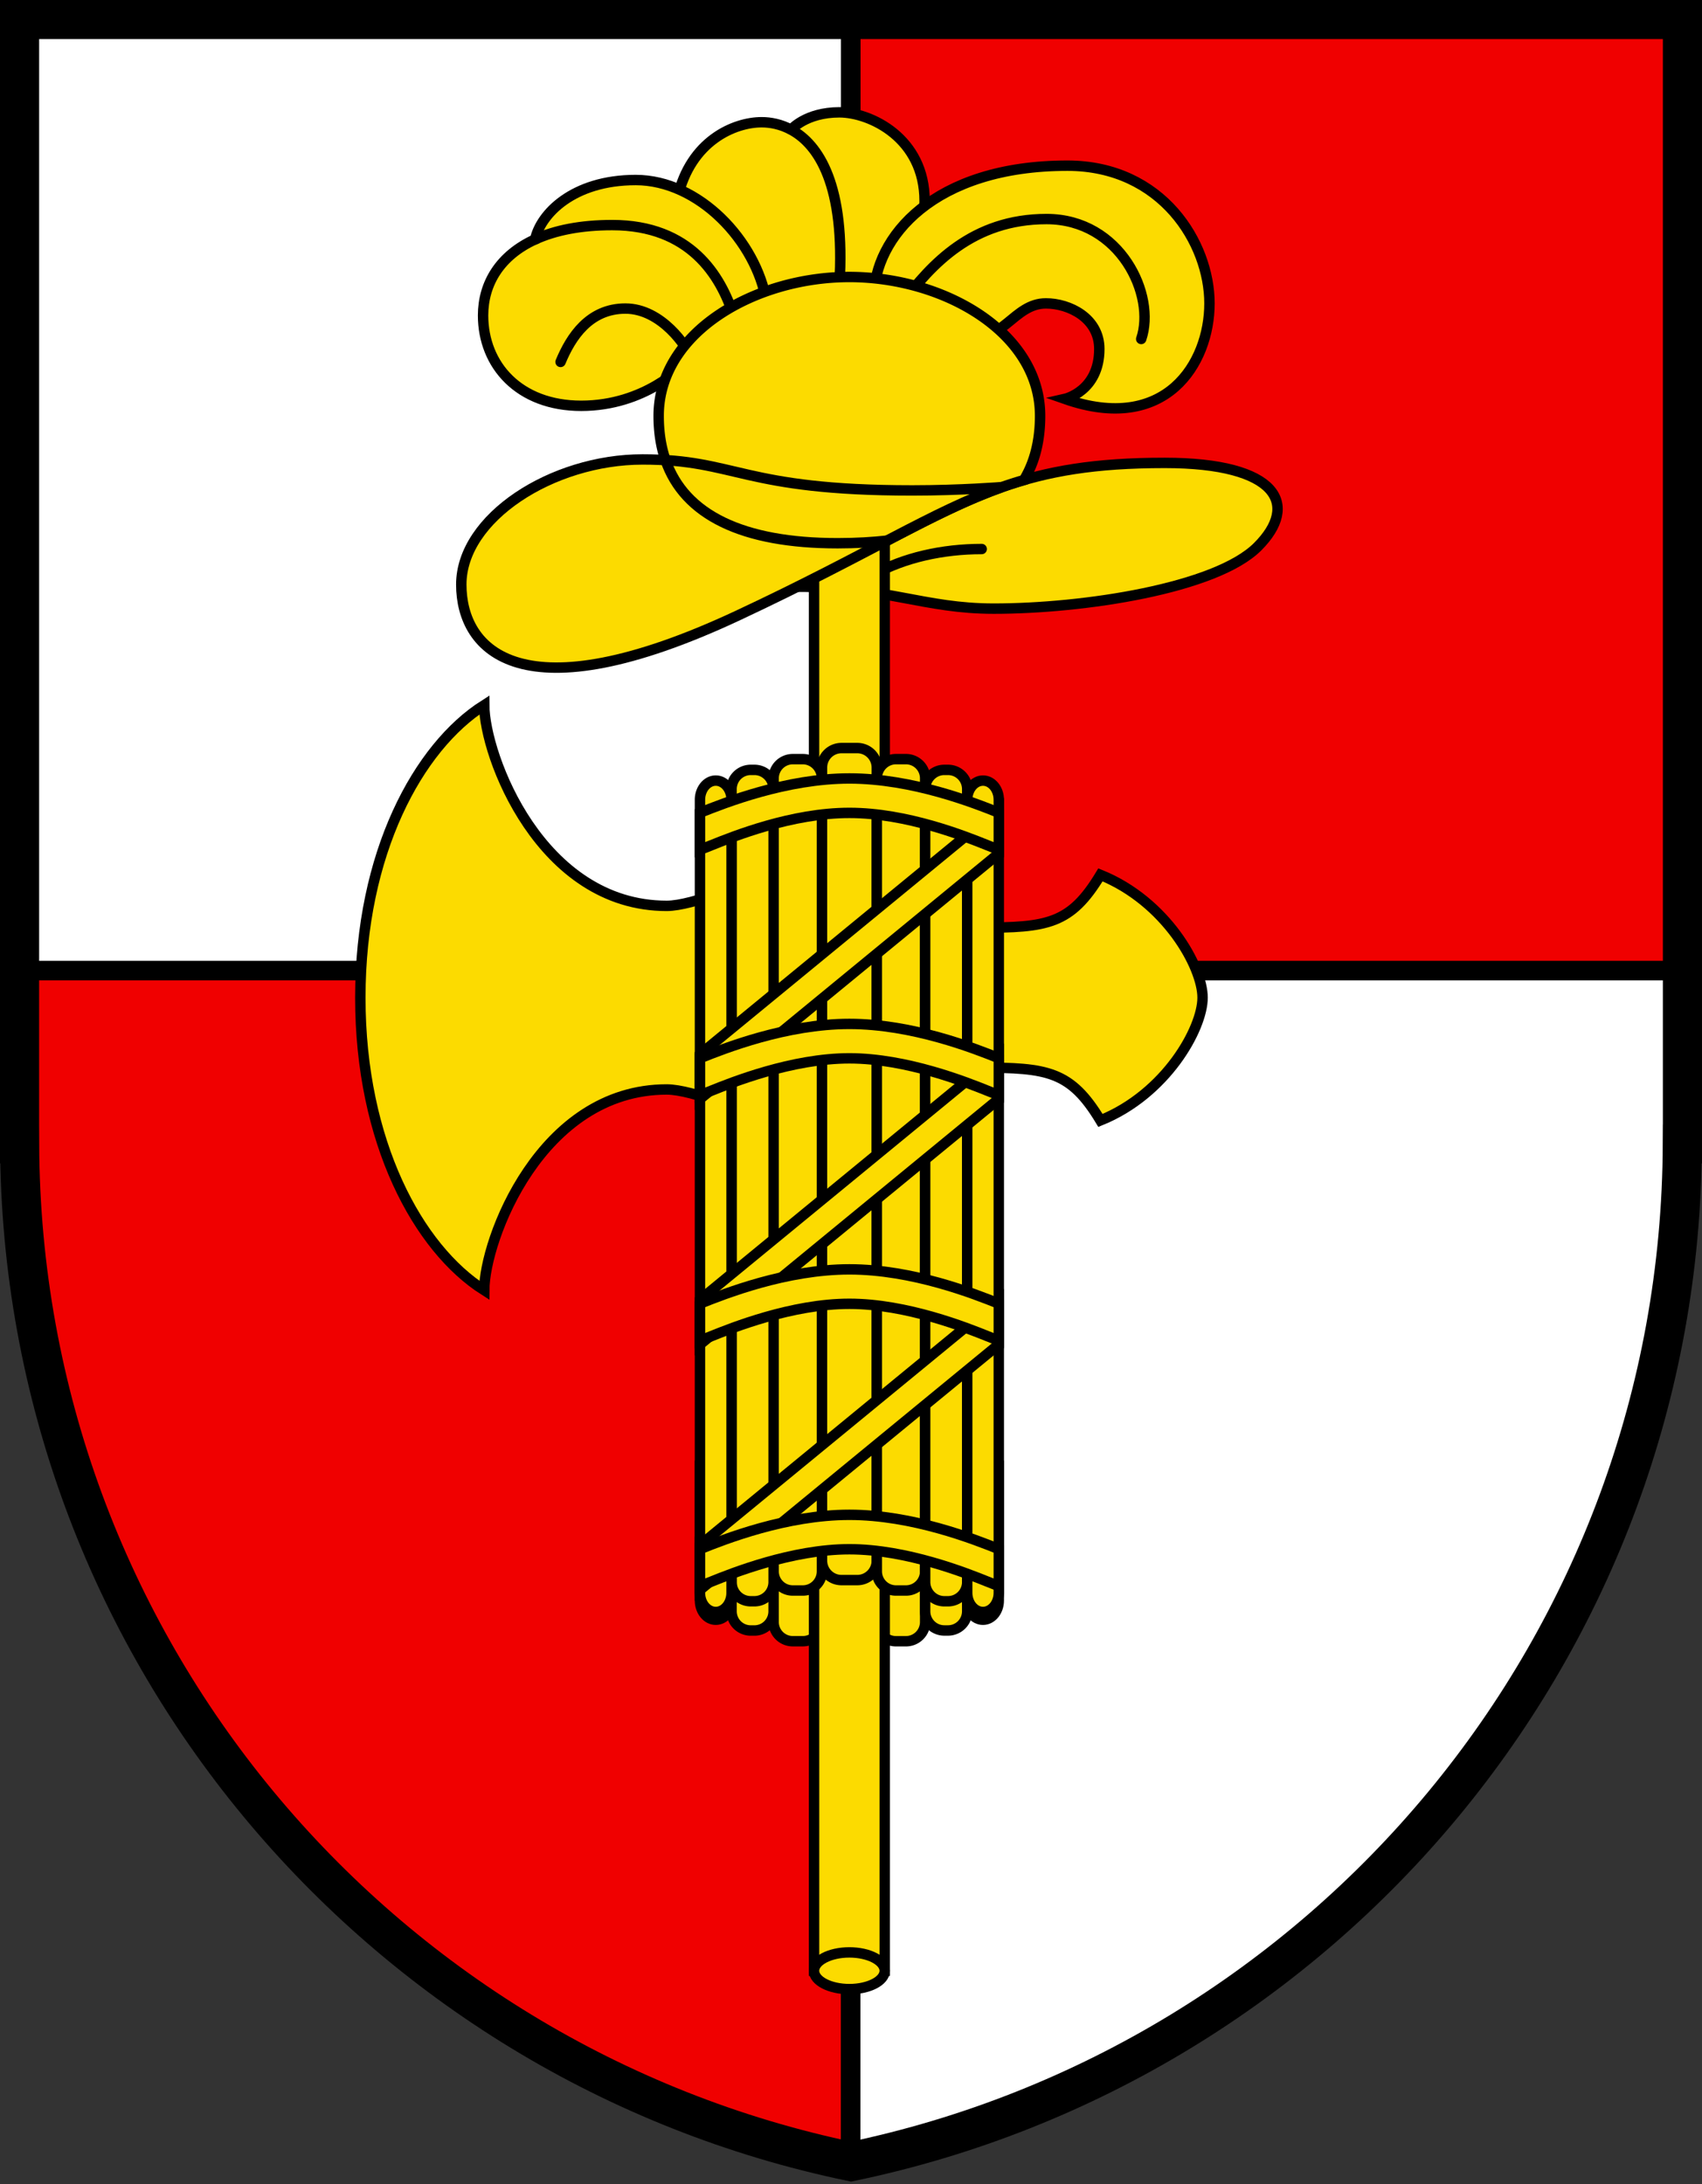 <?xml version="1.0" encoding="UTF-8"?>
<svg width="600" height="770" version="1.1" viewBox="0 0 158.75 203.73" xmlns="http://www.w3.org/2000/svg">
 <rect x="0" y="0" width="158.75" height="203.73" fill="#333333" stroke="none"/>
 <path d="M1.824 1.962v104.87h.006c.15 46.758 33.363 85.742 77.551 94.93 44.182-9.189 77.383-48.172 77.533-94.93h.012V1.962z" fill="#fff"/>
 <g transform="matrix(5.801 0 0 -5.801 -878.51 2445.1)" clip-path="url(#a)">
  <path d="M165.12 405.89h13.368v15.269H165.12z" fill="#f00000" stroke="#000" stroke-width=".315"/>
 </g>
 <g transform="matrix(5.801 0 0 -5.801 -878.51 2445.1)" clip-path="url(#b)">
  <path d="M151.75 405.89v-2.809h.001c.026-8.059 5.751-14.779 13.367-16.364v19.173z" fill="#f00000" stroke="#000" stroke-width=".315"/>
 </g>
 <path d="M1.824 1.82v104.87h.006c.15 46.758 33.363 85.742 77.55 94.931 44.183-9.189 77.384-48.173 77.534-94.93h.011V1.82z" fill="none" stroke="#000" stroke-width="3.649"/>
 <g stroke="#000" stroke-width="3.42">
  <path transform="matrix(.284 0 0 .284 -6.73 -11.174)" d="m345.54 389.99c22.236 0 29.775 1.131 39.573 17.336 21.483-8.668 33.541-30.15 33.541-40.325s-12.058-31.657-33.541-40.325c-9.798 16.206-17.337 17.336-39.573 17.336zm-76.12-61.05s-18.09 7.915-26.758 7.915c-41.457 0-59.923-49.429-59.923-65.953-21.67 13.756-40.703 48.618-40.703 96.103s19.033 82.347 40.703 96.103c0-16.523 18.466-65.952 59.923-65.952 8.668 0 26.758 7.915 26.758 7.915z" fill="#fcdb00"/>
  <path transform="matrix(.284 0 0 .284 -6.73 -11.174)" d="M302.65 534.71c3.052 0 6.052-.137 9.002-.375v41.262a6.409 6.409 0 0 1-6.409 6.41h-5.185a6.409 6.409 0 0 1-6.409-6.41v-41.262c2.95.239 5.95.375 9.001.375z" fill="#fcef3c"/>
  <path transform="matrix(.284 0 0 .284 -6.73 -11.174)" d="m293.65 534.33v37.734a6.303 6.303 0 0 1-6.302 6.303h-3.275a6.302 6.302 0 0 1-6.302-6.303v-40.24c5.044 1.212 10.363 2.057 15.879 2.506zm-15.88-2.5v36.713a6.303 6.303 0 0 1-6.302 6.303h-1.208a6.303 6.303 0 0 1-6.303-6.303v-41.195c4.304 1.798 8.928 3.308 13.813 4.482z" fill="#fcdb00"/>
  <path transform="matrix(.284 0 0 .284 -6.73 -11.174)" d="m263.96 527.34v37.666c0 3.482-2.322 6.305-5.187 6.305s-5.187-2.822-5.187-6.305v-42.951c3.187 1.961 6.658 3.73 10.374 5.285z" fill="#fcef3c"/>
  <path transform="matrix(.284 0 0 .284 -6.73 -11.174)" d="M327.54 531.83v40.24a6.304 6.304 0 0 1-6.303 6.303h-3.274a6.303 6.303 0 0 1-6.303-6.303v-37.734c5.517-.45 10.836-1.295 15.88-2.506z" fill="#fcdb00"/>
  <path transform="matrix(.284 0 0 .284 -6.73 -11.174)" d="m341.35 527.34v41.195a6.304 6.304 0 0 1-6.303 6.303h-1.208a6.303 6.303 0 0 1-6.302-6.303v-36.713c4.886-1.173 9.51-2.683 13.813-4.482z" fill="#fcdb00"/>
  <path transform="matrix(.284 0 0 .284 -6.73 -11.174)" d="m351.72 522.06v42.951c0 3.482-2.322 6.305-5.187 6.305s-5.188-2.822-5.188-6.305v-37.666c3.718-1.555 7.188-3.324 10.375-5.285z" fill="#fcef3c"/>
  <g fill="#fcdb00">
   <path transform="matrix(.284 0 0 .284 -6.73 -11.174)" d="M283.52 81.941s4.757-5.701 15.852-5.701c10.176 0 27.983 8.479 27.983 29.114 0 20.634-14.416 34.418-14.416 34.418h-39.272s-31.675-16.894-27.435-35.549 18.655-24.732 27.605-24.732c2.877 0 6.293.627 9.683 2.45z"/>
   <path transform="matrix(.284 0 0 .284 -6.73 -11.174)" d="M275.44 138.42c-3.392-19.974-22.237-39.949-42.964-39.949-20.728 0-31.283 11.297-33.024 19.49-11.548 5.279-17.101 14.494-17.101 24.981 0 16.394 11.872 29.679 32.223 29.679 21.105 0 33.354-13.285 33.354-13.285zm35.24-1.13c0-20.068 19.786-43.529 63.598-43.529 31.093 0 46.639 25.439 46.639 45.225s-14.416 42.964-47.486 31.375c0 0 11.306-2.544 11.306-16.394 0-10.175-9.893-14.98-17.524-14.98-10.6 0-13.991 13.144-27.7 12.154-13.711-.99-28.833-13.851-28.833-13.851z"/>
  </g>
  <path transform="matrix(.284 0 0 .284 -6.73 -11.174)" d="m207.8 158.21c3.392-8.197 9.422-17.524 21.294-17.524s20.351 12.625 21.67 16.394m-51.304-39.11c6.504-2.973 14.911-4.698 25.298-4.698 25.722 0 35.615 16.677 39.854 29.679m18.908-61.01c9.046 4.866 17.907 18.258 15.852 51.019m20.548 6.03c9.61-12.814 23.178-27.701 47.486-27.701s35.993 25.063 31.093 39.384" fill="none" stroke-linecap="round" stroke-linejoin="round"/>
  <path transform="matrix(.284 0 0 .284 -6.73 -11.174)" d="M285.6 232.04c30.254-15.067 48.167-26.004 67.169-32.716 14.958-5.283 30.59-7.949 53.449-7.949 37.311 0 44.282 13.756 30.527 27.512-13.756 13.756-57.285 20.351-86.682 20.351-22.799.001-35.443-7.198-64.463-7.198z" fill="#fcdb00"/>
  <path transform="matrix(.284 0 0 .284 -6.73 -11.174)" d="m346.11 219.66c-12.813 0-25.628 2.826-35.614 8.479" fill="none" stroke-linecap="round" stroke-linejoin="round"/>
  <g transform="matrix(.284 0 0 .284 -6.73 -11.174)" fill="#fcdb00">
   <path d="M291.05 157.46h23.218v529.13H291.05z"/>
   <ellipse transform="translate(-.038 -.045)" cx="302.69" cy="686.64" rx="11.609" ry="6.029"/>
   <path d="M315.01 216.9c14.363-7.503 25.847-13.372 37.758-17.579a131.9 131.9 0 0 1 7.204-2.31l.002-.004c3.532-5.833 5.313-12.872 5.313-21.087 0-27.512-31.658-45.602-62.637-45.602s-62.636 18.09-62.636 45.602c0 5.367.76 10.231 2.272 14.585 6.238 17.968 25.274 27.248 56.521 27.248a149.9 149.9 0 0 0 16.203-.853z"/>
   <path d="m352.77 199.32c-22.774 8.044-43.983 22.158-86.749 42.175-70.853 33.165-90.827 11.684-90.827-10.175s29.773-41.079 59.546-41.079c30.904 0 32.6 10.175 88.566 10.175 16.016 0 29.464-1.096 29.464-1.096z"/>
  </g>
  <path transform="matrix(.284 0 0 .284 -6.73 -11.174)" d="M242.29 190.51c6.238 17.968 25.274 27.248 56.521 27.248 6.129 0 11.56-.349 16.206-.854" fill="none" stroke-linecap="round" stroke-linejoin="round"/>
  <g fill="#fcdb00">
   <path transform="matrix(.284 0 0 .284 -6.73 -11.174)" d="M311.66 291.44a6.409 6.409 0 0 0-6.409-6.41h-5.185a6.41 6.41 0 0 0-6.409 6.41v260.44a6.41 6.41 0 0 0 6.409 6.41h5.186a6.409 6.409 0 0 0 6.409-6.41V291.44zm-18.01 3.53a6.303 6.303 0 0 0-6.302-6.304h-3.275a6.302 6.302 0 0 0-6.302 6.304v260.44a6.301 6.301 0 0 0 6.302 6.301h3.275a6.3 6.3 0 0 0 6.302-6.301zm-15.88 3.53a6.303 6.303 0 0 0-6.302-6.303h-1.208a6.303 6.303 0 0 0-6.303 6.303v260.44a6.304 6.304 0 0 0 6.303 6.303h1.208a6.303 6.303 0 0 0 6.302-6.303z"/>
   <path transform="matrix(.284 0 0 .284 -6.73 -11.174)" d="m263.96 302.02c0-3.481-2.322-6.303-5.187-6.303s-5.187 2.822-5.187 6.303v260.44c0 3.48 2.322 6.303 5.187 6.303s5.187-2.822 5.187-6.303zm47.7-7.05a6.303 6.303 0 0 1 6.303-6.304h3.274a6.304 6.304 0 0 1 6.303 6.304v260.44a6.302 6.302 0 0 1-6.303 6.301h-3.274a6.301 6.301 0 0 1-6.303-6.301z"/>
   <path transform="matrix(.284 0 0 .284 -6.73 -11.174)" d="m327.54 298.5a6.302 6.302 0 0 1 6.302-6.303h1.208a6.304 6.304 0 0 1 6.303 6.303v260.44a6.304 6.304 0 0 1-6.303 6.303h-1.208a6.303 6.303 0 0 1-6.302-6.303z"/>
   <path transform="matrix(.284 0 0 .284 -6.73 -11.174)" d="m341.35 302.02c0-3.481 2.322-6.303 5.188-6.303 2.864 0 5.187 2.822 5.187 6.303v260.44c0 3.48-2.322 6.303-5.187 6.303s-5.188-2.822-5.188-6.303z"/>
   <path transform="matrix(.284 0 0 .284 -6.73 -11.174)" d="m253.59 561.51 98.137-80.613v-14.631l-98.137 80.611zm0-175.86v14.631l98.137-80.614v-14.631zm0 95.245 98.137-80.613v-14.631l-98.137 80.614z"/>
   <path transform="matrix(.284 0 0 .284 -6.73 -11.174)" d="M253.59 386.88v12.167l3.819-1.518c6.521-2.621 26.365-10.596 45.25-10.596 18.884 0 38.728 7.975 45.248 10.595l3.82 1.518v-12.167c-8.046-3.231-28.338-11.252-49.068-11.252-20.731.001-41.022 8.021-49.069 11.253zm0 80.612v12.17l3.819-1.518c6.521-2.621 26.365-10.596 45.25-10.596 18.884 0 38.728 7.975 45.248 10.594l3.82 1.52v-12.168c-8.046-3.232-28.338-11.252-49.068-11.252-20.731 0-41.022 8.019-49.069 11.25zm0 80.613v12.168l3.819-1.516c6.521-2.623 26.365-10.598 45.25-10.598 18.884 0 38.728 7.975 45.248 10.596l3.82 1.518v-12.166c-8.046-3.232-28.338-11.254-49.068-11.254-20.731 0-41.022 8.021-49.069 11.252zm49.068-253.09c-20.73 0-41.023 8.021-49.068 11.252v12.167l3.822-1.519c7.21-2.897 26.364-10.594 45.247-10.594 18.881 0 38.035 7.696 45.245 10.594l3.823 1.519v-12.167c-8.042-3.23-28.337-11.252-49.069-11.252z"/>
  </g>
 </g>
</svg>
